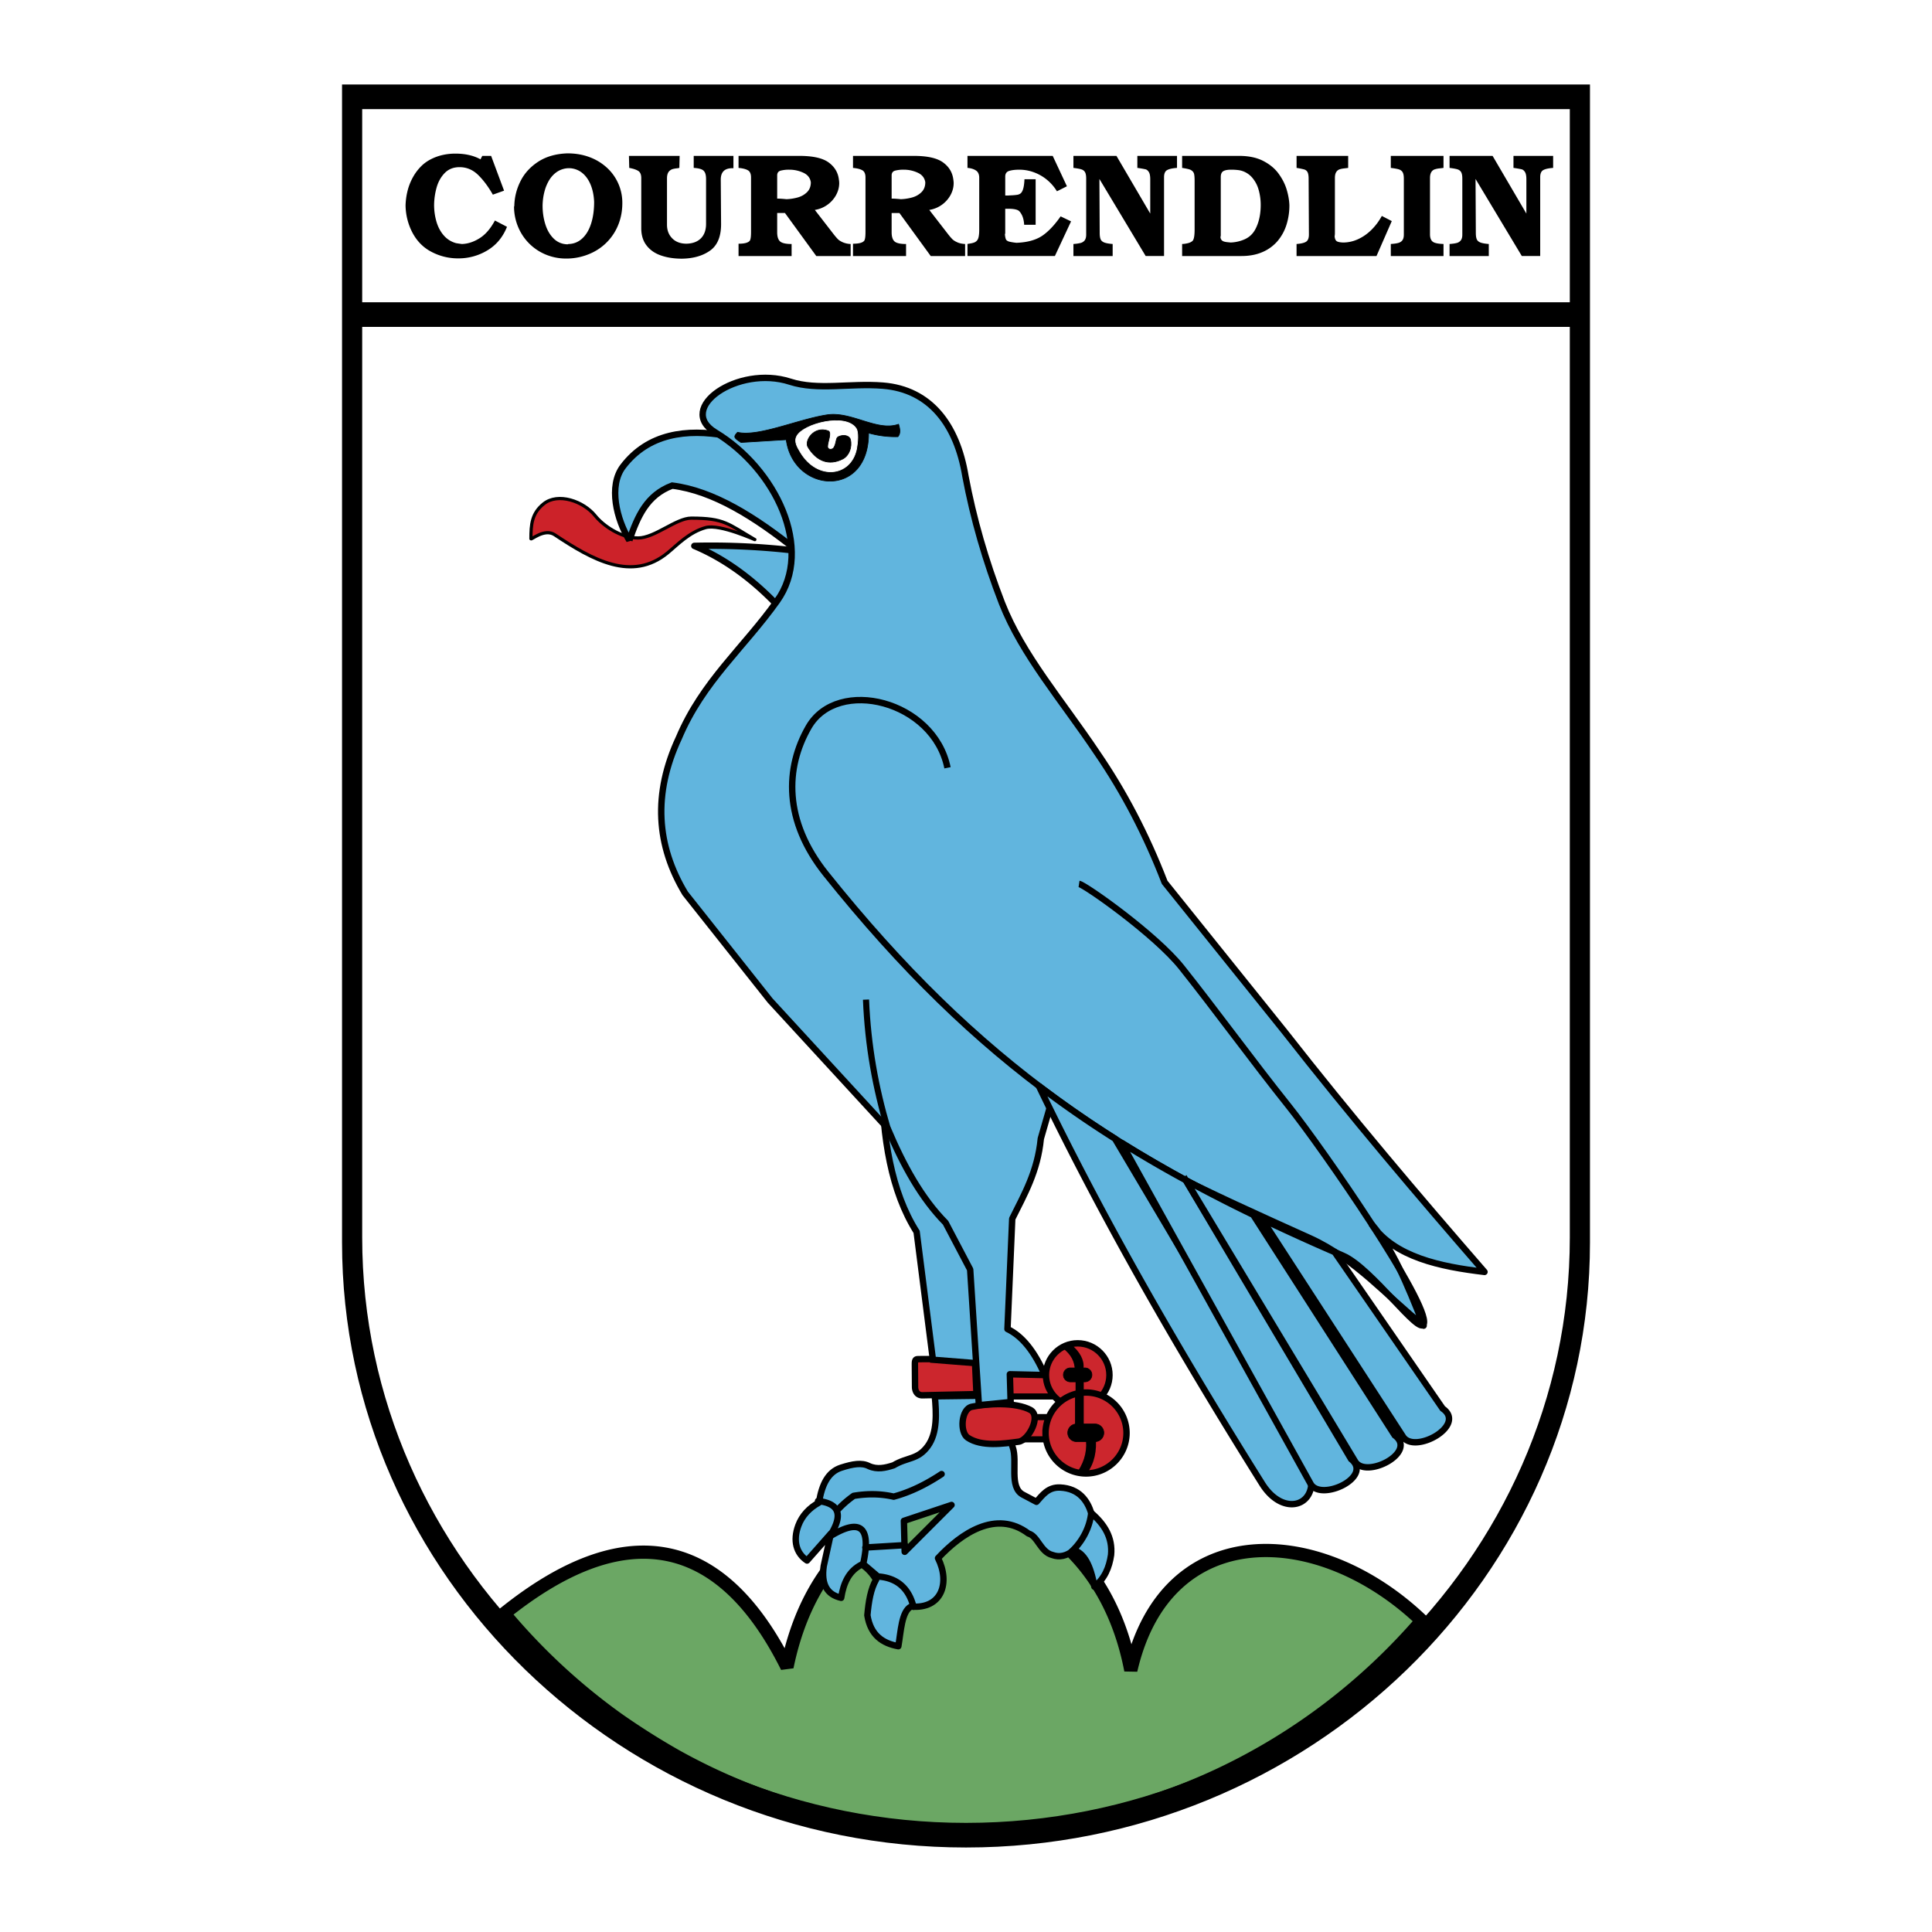 <svg xmlns="http://www.w3.org/2000/svg" width="2500" height="2500" viewBox="0 0 192.756 192.756"><path fill-rule="evenodd" clip-rule="evenodd" fill="#fff" d="M0 0h192.756v192.756H0V0z"/><path d="M69.274 54.464a71.664 71.664 0 0 1 10.281.498c-.164 1.92-.862 3.666-2.203 5.202-2.383-2.444-5.034-4.416-8.078-5.7z" fill-rule="evenodd" clip-rule="evenodd" fill="#61b5de" stroke="#000" stroke-width=".639" stroke-linecap="round" stroke-linejoin="round" stroke-miterlimit="2.613"/><path d="M75.301 53.831c-2.675-1.56-3.009-2.137-6.335-2.137-1.505 0-3.643 1.979-5.306 1.979-1.742 0-3.499-1.252-4.276-2.217-1.174-1.455-3.709-2.345-5.147-1.188-1.183.952-1.267 2.067-1.267 3.483 0 .158 1.351-1.079 2.375-.396 3.8 2.535 7.709 4.705 11.245 1.82 1.005-.82 2.138-2.059 3.801-2.533 1.447-.412 5.115 1.308 4.91 1.189z" fill-rule="evenodd" clip-rule="evenodd" fill="#cc2229" stroke="#000" stroke-width=".32" stroke-miterlimit="2.613"/><path fill-rule="evenodd" clip-rule="evenodd" fill="#cc262d" stroke="#000" stroke-width=".611" stroke-miterlimit="2.613" d="M99.445 136.793h7.366v2.533h-7.366v-2.533zM100.951 141.385h5.621v2.217h-5.621v-2.217z"/><path d="M107.523 134.023c1.744 0 3.168 1.422 3.168 3.166s-1.424 3.166-3.168 3.166-3.168-1.422-3.168-3.166 1.424-3.166 3.168-3.166z" fill-rule="evenodd" clip-rule="evenodd" fill="#cc262d" stroke="#000" stroke-width=".639" stroke-miterlimit="2.613"/><path d="M108.355 138.932a4.045 4.045 0 0 1 4.039 4.037c0 2.223-1.814 4.037-4.039 4.037s-4.039-1.814-4.039-4.037a4.045 4.045 0 0 1 4.039-4.037zM97.268 135.686c-1.847-.027-3.853-.119-5.701-.08-.29.006-.291.219-.288.633l.016 2.137c.003.375.187.846.747.832l5.384-.117-.158-3.405z" fill-rule="evenodd" clip-rule="evenodd" fill="#cc262d" stroke="#000" stroke-width=".639" stroke-miterlimit="2.613"/><path d="M50.295 160.992c11.797-9.498 21.519-8.139 28.226 5.324 4.601-22.561 30.135-21.418 34.301.326 3.529-15.324 18.826-14.703 29.037-4.939-11.08 12.852-27.383 21.01-45.482 21.01a59.35 59.35 0 0 1-28.915-7.506 72.806 72.806 0 0 1-5.822-3.684 61.384 61.384 0 0 1-11.345-10.531z" fill-rule="evenodd" clip-rule="evenodd" fill="#6ba764" stroke="#000" stroke-width="1.318" stroke-miterlimit="2.613"/><path d="M101.031 144.375c.516 1.424-.395 3.994 1.029 4.748l1.346.713c.582-.633 1.145-1.488 2.377-1.424 1.895.098 2.705 1.318 3.088 2.533 1.307 1.121 2.15 2.439 1.98 4.195-.186 1.24-.635 2.348-1.664 3.166-.369-2.164-1.057-3.377-2.059-3.641-.713.58-1.426.738-2.139.475-1.174-.291-1.465-1.9-2.375-2.137-3.221-2.43-6.733-.008-9.028 2.453 1.217 2.424.4 5.102-2.692 4.83-.949.477-1.012 2.506-1.267 3.957-1.584-.291-2.772-1.107-3.089-3.088.119-1.359.33-2.625.872-3.562-.383-.594-.832-1.121-1.426-1.504-1.28.633-1.834 1.848-2.059 3.326-1.426-.318-2.006-1.373-1.742-3.168l.713-3.244-2.376 2.691c-1.076-.713-1.426-1.975-.871-3.484.369-1.004 1.122-1.781 2.059-2.295.285-1.797.904-3.062 2.217-3.484 1.172-.375 2.059-.527 2.771-.158.818.371 1.637.186 2.455-.078 1.405-.838 2.393-.531 3.405-1.9.986-1.334.858-3.352.713-4.986l6.176-.08 1.586 5.146zm-6.097 5.777l-4.751 1.584.079 3.088 4.672-4.672z" fill-rule="evenodd" clip-rule="evenodd" fill="#61b5de" stroke="#000" stroke-width=".639" stroke-linecap="round" stroke-linejoin="round" stroke-miterlimit="2.613"/><path d="M108.873 150.941c-.156 1.547-.973 2.955-1.975 3.869m-25.282-5.054c1.957.23 2.665 1.217 1.146 3.555 2.79-1.717 4.255-1.352 3.358 2.725l1.472 1.252c1.942.135 3.077 1.191 3.545 3.014m-7.625-9.599a10.353 10.353 0 0 1 1.66-1.461c1.438-.244 2.762-.201 3.99.08 1.708-.463 3.282-1.262 4.78-2.252m-7.606 7.326l3.951-.238" fill="none" stroke="#000" stroke-width=".639" stroke-linecap="round" stroke-linejoin="round" stroke-miterlimit="2.613"/><path d="M96.952 140.355c-1.049.217-1.223 2.541-.396 3.088 1.402.926 3.564.59 5.068.396 1.023-.133 2.279-2.578 1.188-3.168-1.474-.796-4.283-.642-5.86-.316z" fill-rule="evenodd" clip-rule="evenodd" fill="#cc262d" stroke="#000" stroke-width=".639" stroke-miterlimit="2.613"/><path d="M87.974 107.605c.077 5.893.928 11.266 3.479 15.303l1.624 12.754 5.798.463-1.391-25.969-9.51-2.551zM62.79 53.91c-1.267-2.084-2.111-5.42-.634-7.362 2.521-3.314 6.348-3.791 10.295-3.087 5.258.937 6.982 6.354 7.104 11.501-4.212-3.392-8.407-6.004-12.49-6.514-2.521.949-3.444 3.034-4.275 5.462z" fill-rule="evenodd" clip-rule="evenodd" fill="#61b5de" stroke="#000" stroke-width=".639" stroke-miterlimit="2.613"/><path d="M71.373 43.144c6.028 3.634 9.859 11.626 6.159 16.816-3.343 4.69-7.42 8.022-9.802 13.661-2.619 5.607-2.236 10.753.634 15.516l8.474 10.687 11.72 12.746c1.558 3.693 3.379 6.992 5.781 9.42l2.455 4.67.871 13.537 3.168-.316-.08-2.771 3.484.08c-1.029-2.375-2.27-3.906-3.721-4.592l.475-11.004c1.197-2.418 2.531-4.699 2.852-7.994l1.182-4.105c5.604 5.057 15.561 9.471 25.684 14.047 4.518 2.043 7.748 5.881 11.328 8.719-1.686-4.275-3.178-7.836-5.174-10.1 2.279 3.27 6.846 4.217 11.246 4.738-6.65-7.652-13.303-15.49-19.955-23.986L116.197 88.03c-1.822-4.724-4.066-9.024-6.732-12.903-3.523-5.265-7.457-9.75-9.502-14.962-1.637-4.222-2.852-8.444-3.643-12.666-.845-5.119-3.519-8.648-8.236-9.024-3.287-.262-6.485.504-9.265-.396-5.194-1.683-11.436 2.659-7.446 5.065z" fill-rule="evenodd" clip-rule="evenodd" fill="#61b5de" stroke="#000" stroke-width=".639" stroke-linecap="round" stroke-linejoin="round" stroke-miterlimit="2.613"/><path d="M89.649 42.326c.161.506.207.943-.069 1.242a9.793 9.793 0 0 1-2.922-.368c.022 6.603-7.503 5.981-8.216.667l-4.511.276c-.713-.46-.782-.552-.345-1.013 2.094.483 6.053-1.311 8.975-1.748 2.416-.344 4.971 1.702 7.088.944z" fill-rule="evenodd" clip-rule="evenodd" stroke="#000" stroke-width=".069" stroke-miterlimit="2.613"/><path d="M79.503 43.503c.645-1.219 4.879-2.324 5.915-.759.253.368.161 1.403.046 2.024-.553 2.807-3.912 3.198-5.615.345-.322-.529-.644-1.081-.346-1.61z" fill-rule="evenodd" clip-rule="evenodd" fill="#fff" stroke="#fff" stroke-width=".069" stroke-miterlimit="2.613"/><path d="M82.616 42.98c-1.427-.506-2.394 1.012-2.002 1.633.852 1.403 2.095 1.886 3.476 1.173.621-.322.943-1.173.759-1.933-.115-.414-.713-.529-1.22-.276-.253.115-.161.621-.438 1.082-.138.229-.621.253-.621-.115 0-.46.461-1.426.046-1.564z" fill-rule="evenodd" clip-rule="evenodd" stroke="#000" stroke-width=".069" stroke-miterlimit="2.613"/><path d="M94.532 76.603c-1.358-6.696-10.951-9.086-13.849-4.072-2.354 4.072-2.52 9.364 1.72 14.659 15.153 18.926 29.298 28.5 51.593 38.094 2.863 1.232 7.674 8.086 8.057 6.787.586-1.99-10.051-17.418-13.486-21.717-3.566-4.461-7.365-9.68-10.682-13.844-2.613-3.284-9.639-8.237-10.229-8.325" fill="none" stroke="#000" stroke-width=".639" stroke-miterlimit="2.613"/><path d="M48.117 15.553h.882l1.292 3.47-1.119.398c-.452-.796-.943-1.451-1.471-1.969-.53-.515-1.146-.774-1.852-.774-.604 0-1.097.195-1.478.583-.379.389-.65.874-.812 1.453a6.782 6.782 0 0 0-.249 1.761c.005.579.085 1.13.239 1.656.157.528.396.979.724 1.355a2.47 2.47 0 0 0 1.233.774c.191.032.381.059.574.085.592-.017 1.18-.208 1.764-.574.583-.364 1.097-.955 1.534-1.771l1.205.63c-.413 1.03-1.063 1.814-1.952 2.347a5.54 5.54 0 0 1-2.917.801 5.637 5.637 0 0 1-2.993-.838c-.696-.44-1.241-1.06-1.637-1.856a6.048 6.048 0 0 1-.621-2.584 6.73 6.73 0 0 1 .193-1.434c.117-.477.293-.928.528-1.358.234-.43.523-.813.865-1.151.276-.269.599-.498.968-.684a4.921 4.921 0 0 1 1.163-.413c.408-.09.82-.134 1.241-.134.995 0 1.835.19 2.519.571l.177-.344zm8.492-.252c.811 0 1.551.127 2.226.383a5.245 5.245 0 0 1 1.742 1.07 4.733 4.733 0 0 1 1.513 3.5c0 .75-.125 1.451-.376 2.098a5.232 5.232 0 0 1-2.71 2.895 5.92 5.92 0 0 1-2.485.549 5.313 5.313 0 0 1-2.06-.395 5.095 5.095 0 0 1-1.667-1.111 5.119 5.119 0 0 1-1.104-1.661 5.295 5.295 0 0 1-.403-2.005.254.254 0 0 0 .029-.118c.022-.854.232-1.67.625-2.449s.987-1.424 1.778-1.935c.791-.508 1.756-.782 2.892-.821zm.118 1.48a2.188 2.188 0 0 0-1.087.32c-.32.2-.589.471-.809.811a4.17 4.17 0 0 0-.503 1.179c-.12.444-.184.916-.195 1.414 0 .669.093 1.295.278 1.881.183.586.464 1.062.843 1.429.379.364.84.552 1.383.562l.061-.029c.525-.01.982-.188 1.371-.538.391-.352.689-.842.896-1.475.208-.633.311-1.363.311-2.196-.029-.659-.151-1.245-.366-1.751-.218-.508-.511-.904-.887-1.185a2.112 2.112 0 0 0-1.296-.422zm6.023-1.228h5.057l-.029 1.199a2.225 2.225 0 0 1-.289.046 2.559 2.559 0 0 0-.371.068.75.75 0 0 0-.279.149c-.195.149-.293.408-.293.777v4.633c0 .552.176 1.006.525 1.358.349.354.823.53 1.424.53.618-.015 1.097-.196 1.439-.54.339-.347.51-.826.51-1.438v-4.453c0-.393-.069-.659-.208-.806-.13-.181-.47-.291-1.024-.325v-1.199h3.963v1.231h-.118c-.765 0-1.146.381-1.146 1.141l.032 4.44c0 1.238-.367 2.12-1.097 2.638-.733.521-1.668.79-2.807.806-.779 0-1.476-.105-2.086-.317-.611-.21-1.092-.542-1.444-.999-.354-.454-.53-1.028-.53-1.717v-5.012c0-.344-.1-.582-.298-.708-.2-.129-.501-.229-.901-.303l-.03-1.199zm10.935 0h6.072c1.346 0 2.318.217 2.917.655.599.437.94 1.008 1.023 1.717a2.3 2.3 0 0 1 .032.337c0 .42-.108.823-.32 1.209a2.915 2.915 0 0 1-.875.972 2.894 2.894 0 0 1-1.238.501l1.918 2.477c.142.178.269.325.381.439.112.112.276.217.491.313a2.2 2.2 0 0 0 .784.171v1.202h-3.428l-3.125-4.294h-.777v1.92c0 .435.095.74.289.914.193.173.576.259 1.15.259v1.202h-5.294v-1.231c.586 0 .958-.098 1.115-.293.087-.107.131-.4.131-.879v-5.435c0-.364-.105-.603-.318-.723-.212-.12-.522-.198-.928-.232v-1.201zm3.855 4.261c.242 0 .55.02.923.059a4.929 4.929 0 0 0 1.112-.169c.367-.1.677-.273.936-.525.256-.251.386-.581.386-.991-.063-.435-.315-.755-.75-.955a3.282 3.282 0 0 0-1.405-.303 3.17 3.17 0 0 0-.865.098c-.225.066-.337.222-.337.472v2.314zm7.564-4.261h6.071c1.347 0 2.319.217 2.917.655.599.437.94 1.008 1.023 1.717a2.3 2.3 0 0 1 .032.337c0 .42-.107.823-.319 1.209a2.915 2.915 0 0 1-.875.972 2.9 2.9 0 0 1-1.238.501l1.918 2.477c.141.178.269.325.381.439.113.112.276.217.491.313.212.097.474.153.784.171v1.202h-3.428l-3.125-4.294h-.777v1.92c0 .435.095.74.288.914.193.173.577.259 1.151.259v1.202h-5.294v-1.231c.586 0 .958-.098 1.114-.293.088-.107.132-.4.132-.879v-5.435c0-.364-.104-.603-.317-.723s-.522-.198-.928-.232v-1.201h-.001zm3.855 4.261c.242 0 .55.02.924.059a4.912 4.912 0 0 0 1.111-.169c.367-.1.677-.273.936-.525.257-.251.386-.581.386-.991-.063-.435-.315-.755-.75-.955a3.282 3.282 0 0 0-1.405-.303 3.17 3.17 0 0 0-.865.098c-.225.066-.337.222-.337.472v2.314zm7.567-4.261h8.503l1.418 3.031-.996.501a4.568 4.568 0 0 0-.99-1.144 4.434 4.434 0 0 0-1.299-.747 4.17 4.17 0 0 0-1.461-.264c-.406 0-.742.039-1.01.12-.266.081-.398.269-.398.566v1.891h.262l.375-.02c.24-.01.43-.03.564-.054a.706.706 0 0 0 .324-.132c.234-.183.363-.656.393-1.419h1.115v4.543h-1.145c-.023-.386-.098-.701-.215-.945-.119-.244-.246-.41-.385-.493-.203-.107-.545-.161-1.027-.161h-.262v2.376a.4.4 0 0 1-.031.176c.021.242.057.413.105.51s.16.174.334.223c.264.059.506.095.719.114 1.059-.041 1.904-.269 2.539-.686.617-.411 1.238-1.061 1.861-1.952l1.041.499-1.615 3.458h-8.72v-1.202c.029-.007.125-.022.281-.049.153-.025.291-.059.406-.105s.207-.117.279-.21c.139-.159.207-.516.207-1.07v-5.174c0-.332-.105-.571-.314-.715-.211-.146-.497-.237-.859-.269v-1.197h.001zm17.779 9.991l-4.617-7.691.029 5.376c0 .276.029.483.088.63s.178.257.357.33.463.125.848.154v1.202h-3.914v-1.202a4.04 4.04 0 0 0 .711-.1.751.751 0 0 0 .416-.267c.096-.132.146-.319.146-.571v-5.583c0-.293-.039-.508-.117-.645-.082-.137-.201-.229-.365-.281s-.428-.101-.791-.144v-1.199h4.293l3.371 5.756V17.88c0-.335-.049-.576-.145-.723-.096-.147-.205-.237-.33-.267a10.165 10.165 0 0 0-.812-.139v-1.199h3.957v1.199c-.455.032-.781.105-.986.219-.203.113-.307.348-.307.704v7.869h-1.832v.001zm7.492-2.125a.74.74 0 0 1-.031.237.537.537 0 0 0 .111.293.525.525 0 0 0 .236.148c.102.032.234.057.4.071.164.015.254.024.268.027a3.782 3.782 0 0 0 1.393-.318c.443-.195.791-.51 1.037-.942.379-.684.57-1.515.57-2.489a5.51 5.51 0 0 0-.205-1.502 3.161 3.161 0 0 0-.682-1.265 2.21 2.21 0 0 0-1.238-.693 5.51 5.51 0 0 0-.85-.056c-.332 0-.586.049-.754.146-.172.098-.256.298-.256.599v5.744h.001zm-3.856-6.667v-1.199h5.688c.945 0 1.744.166 2.396.5.654.334 1.168.76 1.545 1.28.375.518.645 1.05.805 1.595.162.544.25 1.06.268 1.546a6.43 6.43 0 0 1-.291 1.951 4.69 4.69 0 0 1-.883 1.617 4.099 4.099 0 0 1-1.502 1.102c-.605.266-1.307.4-2.104.4h-5.922v-1.202c.152 0 .338-.024.559-.076s.383-.135.496-.247c.127-.156.191-.527.191-1.111v-4.865c0-.325-.02-.56-.057-.704a.591.591 0 0 0-.281-.354c-.095-.079-.398-.157-.908-.233zm11.418 0v-1.199h5.148v1.199c-.039.007-.166.022-.381.046s-.383.061-.512.11a.644.644 0 0 0-.309.278c-.082.137-.121.33-.121.577v5.466c0 .146-.01.259-.029.337.018.225.076.381.18.474.1.09.32.141.656.156.52 0 1.023-.112 1.512-.337.492-.227.938-.54 1.34-.942a5.849 5.849 0 0 0 1.021-1.373l.994.514-1.525 3.487h-7.975v-1.202c.445-.032.764-.107.951-.227.186-.12.281-.356.281-.711l-.029-5.583c0-.298-.037-.516-.109-.647a.538.538 0 0 0-.316-.264 6.66 6.66 0 0 0-.777-.159zm9.401 0v-1.199h5.258v1.199a8.693 8.693 0 0 1-.387.046 2.15 2.15 0 0 0-.523.11.637.637 0 0 0-.314.278c-.08.137-.123.33-.123.577v5.612c0 .342.088.586.262.73.174.144.535.222 1.086.237v1.202h-5.258v-1.202c.305-.02.549-.051.732-.1s.324-.137.422-.267c.098-.129.146-.319.146-.571v-5.583c0-.291-.041-.506-.123-.643-.084-.134-.209-.229-.375-.281s-.434-.099-.803-.145zm13.072 8.792l-4.617-7.691.029 5.376c0 .276.029.483.088.63s.178.257.357.33.463.125.848.154v1.202h-3.914v-1.202c.295-.02.531-.054.711-.1a.746.746 0 0 0 .414-.267c.1-.132.148-.319.148-.571v-5.583c0-.293-.039-.508-.117-.645-.082-.137-.201-.229-.365-.281s-.428-.101-.791-.144v-1.199h4.293l3.371 5.756V17.88c0-.335-.049-.576-.145-.723-.096-.147-.205-.237-.33-.267a9.991 9.991 0 0 0-.812-.139v-1.199h3.957v1.199c-.453.032-.781.105-.986.219-.203.113-.305.348-.305.704v7.869h-1.834v.001z" fill-rule="evenodd" clip-rule="evenodd"/><path d="M36.063 30.23h120.63V10.814H36.063V30.23zm122.496 0v93.737c0 33.158-27.982 60.285-62.181 60.285s-62.18-27.127-62.18-60.285V8.504h124.361V30.23zM36.063 32.541h120.63v90.924c0 32.162-27.143 58.477-60.316 58.477s-60.314-26.314-60.314-58.477V32.541z" fill-rule="evenodd" clip-rule="evenodd" stroke="#000" stroke-width=".146" stroke-miterlimit="2.613"/><path d="M107.41 142.072h1.838c.482 0 .879.396.879.879a.883.883 0 0 1-.879.881h-1.838a.882.882 0 0 1-.879-.881c0-.482.395-.879.879-.879zM106.791 136.477h1.451c.383 0 .697.312.697.695a.698.698 0 0 1-.697.695h-1.451a.698.698 0 0 1-.697-.695c0-.383.314-.695.697-.695z" fill-rule="evenodd" clip-rule="evenodd" stroke="#000" stroke-width=".066" stroke-miterlimit="2.613"/><path d="M108.295 143.299h1.014c.154 1.465-.127 2.688-.842 3.67l-.896-.23c.65-1.012.945-2.139.724-3.44zM105.998 134.48c.285-.123.572-.244.857-.365.912.777 1.33 1.576 1.25 2.393l-.879.191c.008-.81-.345-1.558-1.228-2.219zM107.256 139.053h.869v3.523h-.869v-3.523zM107.311 137.385h.814v1.668h-.814v-1.668z" fill-rule="evenodd" clip-rule="evenodd"/><path d="M88.557 112.57c-1.189-3.998-1.97-8.238-2.155-12.838" fill="none" stroke="#000" stroke-width=".611" stroke-miterlimit="2.613"/><path d="M103.643 108.34c6.432 13.373 14 26.488 22.287 39.703 2.402 3.83 6.512 1.797 4.266-2.469l-18.953-31.965a106.952 106.952 0 0 1-7.6-5.269z" fill-rule="evenodd" clip-rule="evenodd" fill="#61b5de" stroke="#000" stroke-width=".639" stroke-miterlimit="2.613"/><path d="M111.883 114.014l18.875 34.029c1.004 1.811 6.287-.674 4.041-2.469l-16.5-27.826a127.502 127.502 0 0 1-6.416-3.734z" fill-rule="evenodd" clip-rule="evenodd" fill="#61b5de" stroke="#000" stroke-width=".639" stroke-miterlimit="2.613"/><path d="M118.316 117.758l16.887 28.057c1.068 1.771 6.26-.896 3.951-2.611l-14.121-22a159.726 159.726 0 0 1-6.717-3.446zM125.898 121.619l14.084 21.723c1.152 1.777 6.373-1.131 3.953-2.807l-10.775-15.613a223.747 223.747 0 0 1-7.262-3.303z" fill-rule="evenodd" clip-rule="evenodd" fill="#61b5de" stroke="#000" stroke-width=".639" stroke-miterlimit="2.613"/></svg>